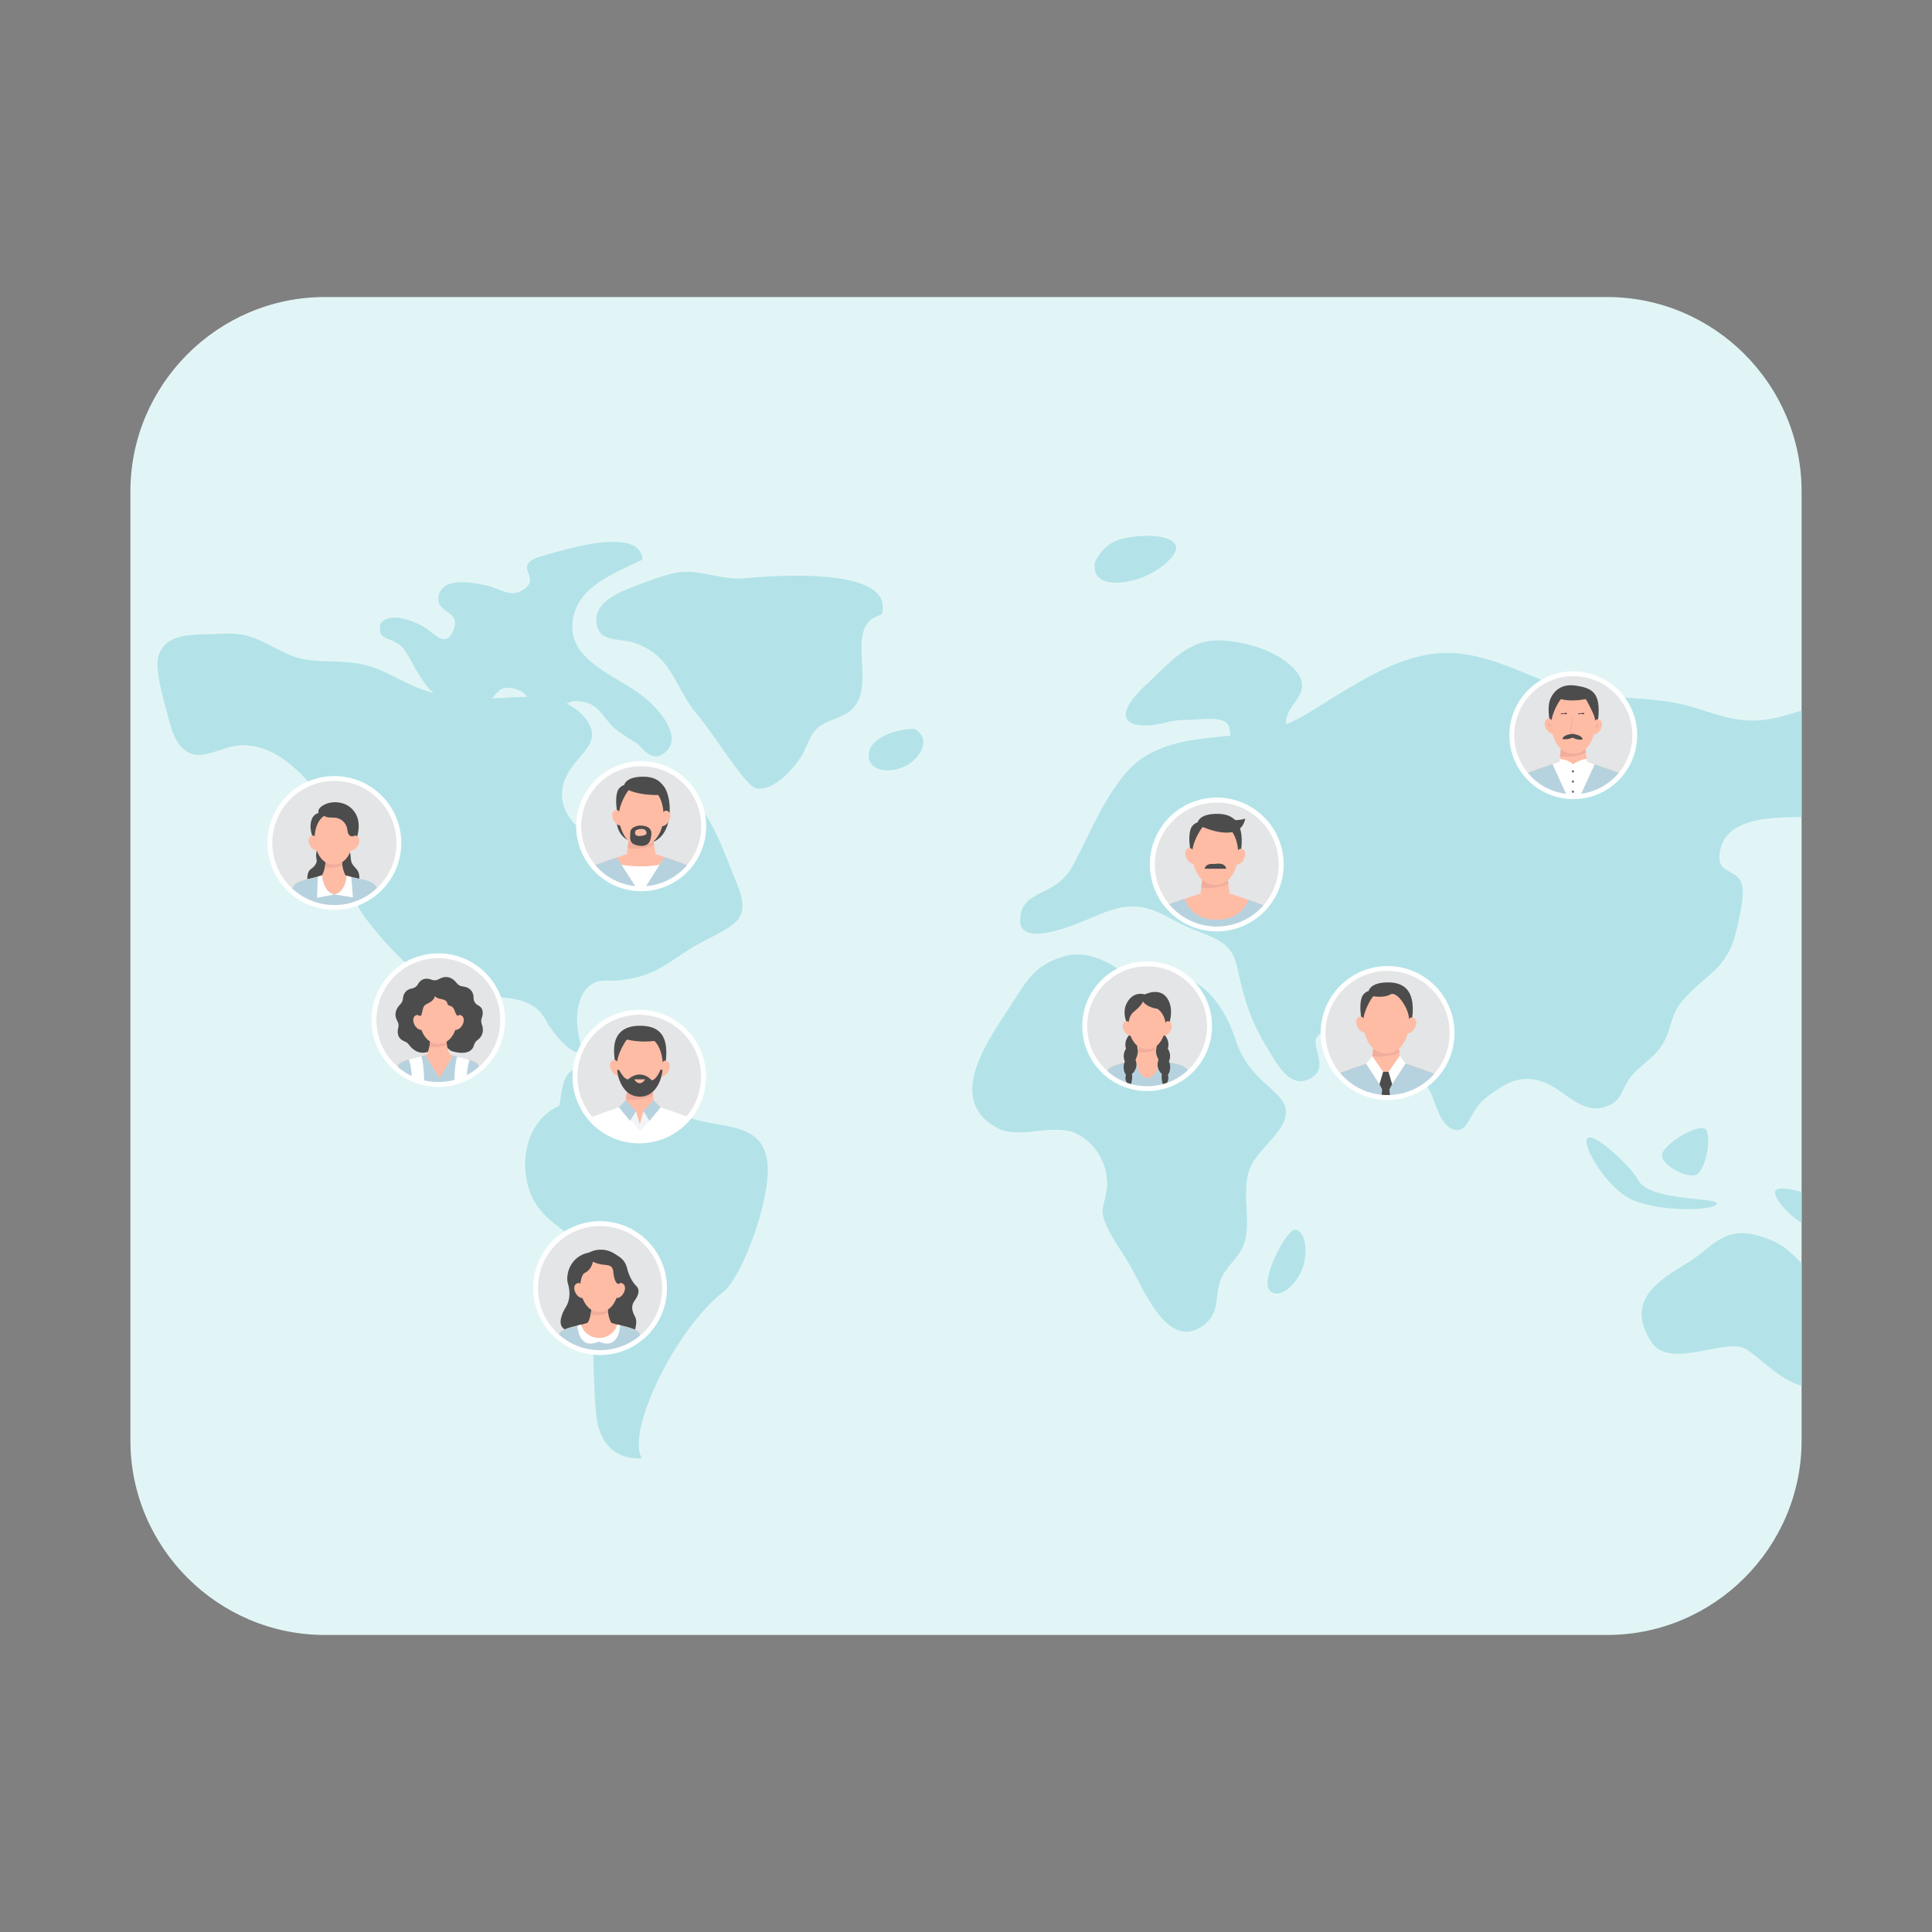 <?xml version="1.0" encoding="utf-8"?>
<!-- Generator: Adobe Illustrator 24.1.0, SVG Export Plug-In . SVG Version: 6.00 Build 0)  -->
<svg version="1.1" id="Capa_1" xmlns="http://www.w3.org/2000/svg" xmlns:xlink="http://www.w3.org/1999/xlink" x="0px" y="0px"
	 viewBox="0 0 400 400" style="enable-background:new 0 0 400 400;" xml:space="preserve">
<rect x="0" y="0" width="400" height="400" fill="#808080" stroke="none"/>
<style type="text/css">
	.st0{clip-path:url(#SVGID_2_);fill:#E2F5F6;}
	.st1{clip-path:url(#SVGID_2_);fill:#B3E3E8;}
	.st2{clip-path:url(#SVGID_2_);}
	.st3{clip-path:url(#SVGID_4_);fill:#E4E5E6;}
	.st4{clip-path:url(#SVGID_4_);fill:#4C4C4C;}
	.st5{clip-path:url(#SVGID_4_);fill:#FFBCA5;}
	.st6{clip-path:url(#SVGID_4_);fill:#F1AD9B;}
	.st7{clip-path:url(#SVGID_4_);fill:#B7D2DF;}
	.st8{clip-path:url(#SVGID_4_);fill:#FFFFFF;}
	.st9{clip-path:url(#SVGID_6_);fill:#E4E5E6;}
	.st10{clip-path:url(#SVGID_6_);fill:#4C4C4C;}
	.st11{clip-path:url(#SVGID_6_);fill:#FFBCA5;}
	.st12{clip-path:url(#SVGID_6_);fill:#F1AD9B;}
	.st13{clip-path:url(#SVGID_6_);fill:#B7D2DF;}
	.st14{clip-path:url(#SVGID_6_);fill:#FFFFFF;}
	.st15{clip-path:url(#SVGID_6_);fill:none;}
	.st16{clip-path:url(#SVGID_8_);fill:#E4E5E6;}
	.st17{clip-path:url(#SVGID_8_);fill:#4C4C4C;}
	.st18{clip-path:url(#SVGID_8_);fill:#FFBCA5;}
	.st19{clip-path:url(#SVGID_8_);fill:#F1AD9B;}
	.st20{clip-path:url(#SVGID_8_);fill:#B7D2DF;}
	.st21{clip-path:url(#SVGID_8_);fill:#FFFFFF;}
	.st22{clip-path:url(#SVGID_8_);fill:none;}
	.st23{clip-path:url(#SVGID_10_);fill:#E4E5E6;stroke:#FFFFFF;stroke-miterlimit:10;}
	.st24{clip-path:url(#SVGID_10_);fill:#4C4C4C;}
	.st25{clip-path:url(#SVGID_10_);fill:#FFBCA5;}
	.st26{clip-path:url(#SVGID_10_);fill:#F1AD9B;}
	.st27{clip-path:url(#SVGID_10_);fill:#B7D2DF;}
	.st28{clip-path:url(#SVGID_12_);fill:#E4E5E6;stroke:#FFFFFF;stroke-miterlimit:10;}
	.st29{clip-path:url(#SVGID_12_);fill:#4C4C4C;}
	.st30{clip-path:url(#SVGID_12_);fill:#FFBCA5;}
	.st31{clip-path:url(#SVGID_12_);fill:#F1AD9B;}
	.st32{clip-path:url(#SVGID_12_);fill:#FFFFFF;}
	.st33{clip-path:url(#SVGID_12_);fill:#F2F5F8;}
	.st34{clip-path:url(#SVGID_12_);fill:#B7D2DF;}
	.st35{clip-path:url(#SVGID_12_);fill:#B8C3E3;}
	.st36{clip-path:url(#SVGID_14_);fill:#E4E5E6;}
	.st37{clip-path:url(#SVGID_14_);fill:#FFBCA5;}
	.st38{clip-path:url(#SVGID_14_);fill:#B7D2DF;}
	.st39{clip-path:url(#SVGID_14_);fill:#4C4C4C;}
	.st40{clip-path:url(#SVGID_14_);fill:#F1AD9B;}
	.st41{clip-path:url(#SVGID_14_);fill:#FFFFFF;}
	.st42{clip-path:url(#SVGID_16_);fill:#E4E5E6;stroke:#FFFFFF;stroke-miterlimit:10;}
	.st43{clip-path:url(#SVGID_16_);fill:#4C4C4C;}
	.st44{clip-path:url(#SVGID_16_);fill:#FFBCA5;}
	.st45{clip-path:url(#SVGID_16_);fill:#F1AD9B;}
	.st46{clip-path:url(#SVGID_16_);fill:#FFFFFF;}
	.st47{clip-path:url(#SVGID_16_);fill:#B7D2DF;}
	.st48{clip-path:url(#SVGID_18_);fill:#E4E5E6;stroke:#FFFFFF;stroke-miterlimit:10;}
	.st49{clip-path:url(#SVGID_18_);fill:#F2CC9D;}
	.st50{clip-path:url(#SVGID_18_);fill:#FFBCA5;}
	.st51{clip-path:url(#SVGID_18_);fill:#B7D2DF;}
	.st52{clip-path:url(#SVGID_18_);fill:#F1AD9B;}
	.st53{clip-path:url(#SVGID_18_);fill:#4C4C4C;}
	.st54{clip-path:url(#SVGID_20_);fill:#E4E5E6;}
	.st55{clip-path:url(#SVGID_20_);fill:#4C4C4C;}
	.st56{clip-path:url(#SVGID_20_);fill:#FFBCA5;}
	.st57{clip-path:url(#SVGID_20_);fill:#F1AD9B;}
	.st58{clip-path:url(#SVGID_20_);fill:#3B2645;}
	.st59{clip-path:url(#SVGID_20_);fill:#FFFFFF;}
	.st60{clip-path:url(#SVGID_20_);fill:#B7D2DF;}
	.st61{clip-path:url(#SVGID_20_);fill:#5A4963;}
</style>
<g>
	<defs>
		<path id="SVGID_1_" d="M332.76,338.5H67.24C45.11,338.5,27,320.39,27,298.26V101.74C27,79.61,45.11,61.5,67.24,61.5h265.52
			c22.13,0,40.24,18.11,40.24,40.24v196.52C373,320.39,354.89,338.5,332.76,338.5z"/>
	</defs>
	<clipPath id="SVGID_2_">
		<use xlink:href="#SVGID_1_"  style="overflow:visible;"/>
	</clipPath>
	<path class="st0" d="M332.76,338.5H67.24C45.11,338.5,27,320.39,27,298.26V101.74C27,79.61,45.11,61.5,67.24,61.5h265.52
		c22.13,0,40.24,18.11,40.24,40.24v196.52C373,320.39,354.89,338.5,332.76,338.5z"/>
	<path class="st1" d="M381.42,146.28c-7.7-0.43-10.54,2.09-16.1,2.75c-6.24,0.74-10.43-1.45-15.99-2.94
		c-7.96-2.13-16.59-1.07-24.32-3.29c-9.23-2.66-17.9-8.66-28.11-7.46c-9.86,1.16-19.16,8.33-27.42,13.06
		c-10.34,5.92-22.51,2.19-32.35,8.15c-7.02,4.26-11.27,15.86-15.08,22.78c-3.67,6.67-10.44,4.6-10.84,10.9
		c-0.43,6.8,13.1,0.47,16.35-0.88c7.08-2.95,10.19-1.75,16.06,1.48c5.88,3.23,11.1,2.97,12.47,9.2c1.51,6.84,2.62,10.98,6.41,17.17
		c1.64,2.68,4.3,7.91,8.14,6.38c5.72-2.29-0.47-7.7,2.69-9.52c3.17-1.82,18.28,3.4,22.7,11.78c1.24,2.34,2.07,7.5,5.29,8.1
		c2.76,0.51,2.91-3.86,6.02-6.39c4.9-3.99,8.3-5.27,13-3.19c4.14,1.83,7.64,7.03,13.06,4.37c2.46-1.21,2.38-3.36,4.1-5.59
		c1.76-2.28,4.26-3.72,5.92-5.79c2.81-3.51,2.1-6.86,4.81-10.03c5.03-5.88,9.46-6.51,11.31-14.85c0.57-2.6,1.84-7.35,1-9.7
		c-0.97-2.71-4.85-1.95-4.56-5.59c0.85-10.88,18.68-6.88,24.01-8.56c2.09-0.66,6.93-5.45,12.34-8.36c4.6-2.47,10.05-2.97,9.96-4.96
		c-0.52-1.91-3.06-1.38-5.9-3.21C391.75,149.15,385.62,146.52,381.42,146.28z"/>
	<path class="st1" d="M158.81,240.06c-1.39-8.64-11.64-6.04-17.42-9.33c-5.64-3.22-14.43-11.52-21.29-9.59
		c-3.81,0.21-3.65,4.73-4.31,7.76c-8.37,3.88-8.66,15.55-4.23,21.24c4.04,5.19,9.17,5.48,10.48,12.67
		c0.88,4.82,0.56,25.88,1.58,31.4c1.02,5.5,4.55,7.99,9.29,7.73c-3.4-5.49,6.96-26.81,16.91-34.53
		C153.44,264.69,160.05,247.77,158.81,240.06z"/>
	<path class="st1" d="M152.18,181.97c-2.49-5.74-7.3-22.17-16.47-18.14c-0.98,5.39-0.84,12.3-7.92,11.4
		c-5.74-0.73-12.34-6.03-11.36-11.93c1.14-6.81,9.46-8.77,4.71-14.63c-4.19-5.18-11.32-4.49-17-4.18
		c-6.71,0.36-12.75,0.14-18.7-2.54c-4.59-2.07-7.54-4.23-12.67-4.76c-5.14-0.53-8.98,0.16-13.28-1.81
		c-5.94-2.72-7.43-4.57-13.98-4.16c-4.83,0.3-10.92-0.53-12.64,4.37c-1,2.86,1.12,9.65,1.84,12.43c0.73,2.82,1.67,7.08,5.16,8.12
		c2.9,0.87,6.63-1.8,10.27-1.85c7.82-0.09,13.68,7.06,17.85,12.89c4.75,6.66,2.44,15.97,7.72,22.96
		c4.06,5.37,11.21,13.24,17.78,15.38c5.69,1.86,15.69-1.03,19.33,5.37c1.52,2.94,5.88,8.28,7.87,6.77
		c-1.83-4.98-1.84-11.32,1.68-13.8c1.86-1.3,3.49-0.65,5.64-0.87c8.79-0.91,10.45-4.41,17.97-8.28
		C153.13,191.05,155.65,189.97,152.18,181.97z"/>
	<path class="st1" d="M154.25,119.71c-4.64,0.42-8.29-1.47-12.69-1.32c-3.03,0.11-7.93,2.16-10.73,3.2
		c-2.78,1.03-7.33,3.1-7.36,6.53c-0.05,5.11,4.48,3.87,7.73,4.94c8.17,2.71,8.18,9.03,13.31,15.09c3.51,4.15,9.25,13.7,11.67,14.9
		c2.42,1.2,6.93-1.99,9.78-6.55c1.14-1.82,1.54-4.03,3.09-5.57c2.07-2.04,5.6-2.1,7.67-4.41c4.8-5.35-2.28-17.23,5.82-19.28
		C185.62,116.96,158.92,119.28,154.25,119.71z"/>
	<path class="st1" d="M258.65,242.24c1.47-4.36,7.9-7.95,7.58-12.27c-0.32-4.32-7.5-5.76-10.4-14.64
		c-3.43-10.48-9.92-13.87-13.09-12.73c-3.17,1.14-2.41,2.27-3.62,2.27c-3.12,0.23-2.79-1.6-4.91-2.6c-2.12-1-7.12-5.75-13.49-4.41
		c-6.02,1.71-7.89,4.6-10.85,9.36c-4.03,6.48-14.94,20.02-3.48,26.27c4.84,2.64,11.9-1.26,16.76,1.35c4.62,2.49,6.6,7.59,5.94,11.73
		c-0.58,3.64-1.48,3.67-0.06,7.06c1.13,2.7,3.77,6.25,5.32,9.06c2.82,5.13,7.86,17.42,15.19,11.41c3.19-2.62,1.84-6.39,3.38-9.56
		c1.64-3.39,4.34-4.43,5.05-8.57C258.71,251.54,257.17,246.64,258.65,242.24z"/>
	<path class="st1" d="M268.17,254.56c-1.74-0.15-7.34,10.41-5.31,12.61c2.03,2.2,6.08-1.57,7.05-5.33
		C270.87,258.05,269.91,254.7,268.17,254.56z"/>
	<path class="st1" d="M374.49,263.21c-3.42-3.85-5.35-5.83-9.98-7.25c-5.64-1.73-8.1,0.06-12.38,3.56
		c-4.95,4.05-17.04,7.85-10.21,18.4c3.83,5.55,14.52-0.61,19.03,1.15c3.77,1.47,13.38,14.42,19.49,4.02
		C386.3,273.11,378.38,267.57,374.49,263.21z"/>
	<path class="st1" d="M267.52,138.06c-3.74-3.59-9.83-5.25-14.79-5.47c-6.96-0.31-10.97,5.13-15.54,9.27
		c-4.17,3.77-6.97,8.71,0.82,8.31c2.59-0.13,4.5-1.17,7.39-1.12c2.42,0.04,6.87-0.77,8.48,0.55c1.62,1.32,0.07,5.77,1.94,7.14
		l12.68-3.06C261.23,146.72,274.43,144.69,267.52,138.06z"/>
	<path class="st1" d="M133.8,144.7c-5.16-4.39-15.19-7.35-15.3-14.76c-0.12-8.08,8.51-11.21,14.5-14.05
		c0.03-1.28-0.67-2.18-1.73-2.9c-4.5-2.17-13.27,0.55-18.18,1.86c-7.85,2.1-1.14,4.15-4.21,6.85c-2.87,2.51-5.37,0.06-8.37-0.54
		c-2.79-0.55-9.23-1.89-9.74,2.56c-0.36,3.17,4.42,2.77,3.27,6.29c-1.55,4.79-4.38,0.79-6.34-0.27c-3.59-1.94-7.36-2.79-8.94-0.59
		c-0.64,3.61,1.72,2.52,4.21,4.53c2.22,1.8,4.46,10.37,10.1,11.58c11.79,2.54,7.57-3.72,13.13-2.75c3.85,0.67,2.61,4.05,7.65,4.32
		c2.17,0.12,3.81-1.65,4.93-1.67c5.06-0.11,5.56,2.84,8.22,5.43c0.82,0.79,4.12,2.9,4.84,3.31c1.01,0.58,3.15,4.65,6.22,1.53
		C141.18,152.29,136.43,146.93,133.8,144.7z"/>
	<path class="st1" d="M189.36,150.89c-5.02,0.05-9.93,2.51-9.5,5.92c0.46,3.62,6.49,3.34,9.37,0.58
		C191.31,155.38,192.22,152.57,189.36,150.89z"/>
	<path class="st1" d="M232.44,111.51c-4.23,0.99-5.73,4.85-5.73,4.85c-0.9,5,5.11,5.02,9.9,3.14c4.12-1.62,7.08-4.75,6.91-6.12
		C243.16,110.42,236.1,110.65,232.44,111.51z"/>
	<path class="st1" d="M367.66,246.43c-1.15,1.16,3.64,6.33,6.36,7.23c2.72,0.9,8.61-0.02,8.6-1.84
		C382.61,250.02,369.46,244.62,367.66,246.43z"/>
	<path class="st1" d="M355.43,249.18c0,1.43-11.38,1.98-17.67-0.86c-4.99-2.25-10.45-11.3-9.09-12.66
		c1.35-1.36,9.14,5.99,10.44,8.58C341.39,248.77,355.43,247.82,355.43,249.18z"/>
	<path class="st1" d="M344.08,239.25c0.01,1.87,4.54,4.52,6.81,4.06c2.26-0.46,3.6-8.16,2.24-9.52
		C351.76,232.43,344.07,236.98,344.08,239.25z"/>
	<g class="st2">
		<defs>
			
				<ellipse id="SVGID_3_" transform="matrix(0.157 -0.988 0.988 0.157 30.815 464.002)" cx="287.17" cy="213.95" rx="13.35" ry="13.35"/>
		</defs>
		<clipPath id="SVGID_4_">
			<use xlink:href="#SVGID_3_"  style="overflow:visible;"/>
		</clipPath>
		
			<ellipse transform="matrix(0.157 -0.988 0.988 0.157 30.815 464.002)" class="st3" cx="287.17" cy="213.95" rx="13.35" ry="13.35"/>
		<path class="st4" d="M281.82,210.63c0,0-0.43-2.35,0.07-3.99c0.21-0.7,0.77-1.26,1.47-1.47c0.01,0,0.26-1.65,3.64-1.77
			c3.38-0.12,6.06,1.31,5.4,7.24l-0.84,1.34l-4.59-4.43c0,0-3.93,2.54-4.28,3.75C282.35,212.51,281.82,210.63,281.82,210.63z"/>
		<path class="st5" d="M299.64,231.17h-25.29c0,0,0-7.42,1.15-8.15c1.15-0.73,8.47-3.14,8.47-3.14h6.06c0,0,7.32,2.41,8.46,3.14
			C299.64,223.75,299.64,231.17,299.64,231.17z"/>
		<polygon class="st5" points="290.03,219.88 287.18,220.36 287.18,220.44 286.94,220.4 286.71,220.44 286.71,220.36 283.97,219.88 
			284.12,218.68 284.44,216.05 289.45,216.05 289.73,217.92 		"/>
		<path class="st6" d="M289.73,217.92c-2.17,0.99-4.45,0.91-5.62,0.77l0.33-2.63h5.01L289.73,217.92z"/>
		<path class="st5" d="M291.35,211.74c0,0,0.42-1.65,1.46-0.92c1.04,0.73,0,3.15-1.46,3.13
			C291.34,213.95,290.95,212.33,291.35,211.74z"/>
		<path class="st5" d="M282.67,211.58c0,0-0.42-1.65-1.46-0.92c-1.04,0.73,0,3.15,1.46,3.13
			C282.68,213.8,283.07,212.18,282.67,211.58z"/>
		<path class="st5" d="M291.56,209.68c-0.98-4.68-4.56-4.35-4.56-4.35s-3.59-0.33-4.56,4.35c-0.36,1.74-0.25,3.56,0.42,5.21
			c0.63,1.56,1.85,3.23,4.15,3.23c2.3,0,3.51-1.67,4.15-3.23C291.81,213.24,291.92,211.42,291.56,209.68z"/>
		<path class="st4" d="M284.3,206.25c0,0,2.14,0.44,3.59-0.37c1.46-0.81,3.91,3.34,3.84,5.06l0.46-1.96l-2.19-4.15l-4.17-0.31
			C285.84,204.52,283.9,205.56,284.3,206.25z"/>
		<path class="st4" d="M284.3,206.25c0,0-1.53,2-2.03,4.53l-0.45-0.79C281.82,209.98,282.56,205.6,284.3,206.25z"/>
		<path class="st7" d="M299.64,231.17h-25.29c0,0,0-7.42,1.15-8.15c0.33-0.21,1.14-0.55,2.15-0.93c1.23-0.47,2.73-0.99,3.96-1.41
			c1.33-0.46,2.35-0.79,2.35-0.79l2.96,5.33l3.11-5.33c0,0,1.02,0.33,2.36,0.79c1.18,0.4,2.6,0.9,3.8,1.35
			c1.08,0.41,1.97,0.77,2.31,0.99C299.64,223.75,299.64,231.17,299.64,231.17z"/>
		<polygon class="st4" points="288.33,223.45 287.51,221.91 286.95,221.91 286.87,221.91 286.31,221.91 285.5,223.45 285.61,224.48 
			286.15,225.52 285.78,230.16 286.87,230.9 286.87,230.96 286.91,230.93 286.95,230.96 286.95,230.9 288.05,230.16 287.67,225.52 
			288.21,224.48 		"/>
		<polygon class="st8" points="282.85,220.25 284.12,218.68 286.36,221.91 285.61,224.47 		"/>
		<polygon class="st8" points="291.01,220.21 289.83,218.58 287.48,221.91 288.22,224.47 		"/>
		<use xlink:href="#SVGID_3_"  style="overflow:visible;fill:none;stroke:#FFFFFF;stroke-miterlimit:10;"/>
	</g>
	<g class="st2">
		<defs>
			<circle id="SVGID_5_" cx="69.23" cy="174.53" r="13.35"/>
		</defs>
		<clipPath id="SVGID_6_">
			<use xlink:href="#SVGID_5_"  style="overflow:visible;"/>
		</clipPath>
		<circle class="st9" cx="69.23" cy="174.53" r="13.35"/>
		<path class="st10" d="M63.75,183.19c0,0-0.5-2.47,0.55-3.2c1.04-0.73,1.43-1.5,1.22-2.19c-0.21-0.7,0.04-2.55,0.77-3.23
			c0.73-0.67,4.49-1.23,5.57,0.46c1.08,1.69,0.49,2.88,1.08,3.85c0.59,0.97,1.59,1.24,1.44,3.11c-0.15,1.87-1.86,3.68-2.17,3.64
			c-0.31-0.03-5.61-1.01-5.99-1.18C65.83,184.27,63.75,183.19,63.75,183.19z"/>
		<path class="st10" d="M64.7,173.16c0,0-0.77-1.72-0.19-3.45c0.18-0.54,0.56-1.01,1.07-1.26c0.13-0.06,0.26-0.11,0.39-0.12
			c0,0-0.52-0.98,1.42-1.84s5.03-0.42,6.35,2.17c1.32,2.58-0.19,5.96-0.68,6.48C72.58,175.65,65.69,175.34,64.7,173.16z"/>
		<path class="st11" d="M77.39,183.47c-0.49-1.39-5.78-1.81-6.27-2.51H69.1h-2.02c-0.49,0.7-5.78,1.11-6.27,2.51
			c-0.49,1.39-1.25,7.8-1.25,7.8h9.54h9.54C78.64,191.27,77.88,184.86,77.39,183.47z"/>
		<path class="st11" d="M71.54,181.23l-2.44,1.22l-2.44-1.22c0,0,0.35-0.52,0.58-1.58c0.13-0.56,0.21-1.27,0.2-2.13h3.34
			c-0.01,0.62,0.03,1.16,0.1,1.62C71.08,180.54,71.54,181.23,71.54,181.23z"/>
		<path class="st12" d="M70.87,179.14c-1.18,0.63-2.88,0.58-3.64,0.51c0.13-0.56,0.21-1.27,0.2-2.13h3.34
			C70.76,178.13,70.8,178.67,70.87,179.14z"/>
		<path class="st11" d="M65.65,174.03c0,0-0.39-1.55-1.37-0.86c-0.98,0.69,0,2.95,1.37,2.94C65.66,176.11,66.02,174.59,65.65,174.03
			z"/>
		<path class="st11" d="M72.63,174.03c0,0,0.39-1.55,1.37-0.86c0.98,0.69,0,2.95-1.37,2.94C72.62,176.11,72.25,174.59,72.63,174.03z
			"/>
		<path class="st11" d="M72.9,171.95c-0.81-3.89-3.8-3.62-3.8-3.62s-2.98-0.27-3.8,3.62c-0.3,1.45-0.21,2.96,0.35,4.33
			c0.53,1.29,1.54,2.69,3.45,2.69c1.91,0,2.92-1.39,3.45-2.69C73.11,174.91,73.2,173.4,72.9,171.95z"/>
		<path class="st10" d="M68.13,169.25c0.52,0.04,1.05-0.01,1.56,0.09c1.05,0.21,1.94,1.08,2.17,2.13c0.08,0.35,0.09,0.71,0.21,1.05
			c0.13,0.33,0.42,0.64,0.78,0.63c0.36-0.01,0.64-0.34,0.7-0.69c0.07-0.35-0.03-0.71-0.14-1.04c-0.24-0.71-0.54-1.39-0.92-2.03
			c-0.21-0.36-0.45-0.72-0.78-0.98c-0.36-0.28-0.79-0.42-1.22-0.55c-0.61-0.19-1.22-0.39-1.86-0.45c-0.43-0.04-0.89-0.01-1.28,0.18
			C65.9,168.28,67.09,169.18,68.13,169.25z"/>
		<path class="st13" d="M61.11,183.06c0,0-0.99,0.53-1.56,4.97c0,0,0.92,0.79,3.96,0.61C63.52,188.65,63.02,185.3,61.11,183.06z"/>
		<path class="st13" d="M77.46,183.06c0,0,0.99,0.53,1.56,4.97c0,0-0.96,0.66-4,0.48C75.02,188.52,75.55,185.3,77.46,183.06z"/>
		<path class="st13" d="M75.02,188.65c0,0,0.61,0.91,0.17,2.63H63.35c-0.44-1.69,0.14-2.6,0.17-2.63c-0.71-3.04-1.84-4.83-2.41-5.58
			c0.87-0.75,3.2-1.17,4.69-1.56c0.34-0.09,0.63-0.18,0.85-0.27c0.44,3.52,2.2,3.91,2.59,3.96c0.38-0.04,2.11-0.43,2.57-3.86
			c0.25,0.08,0.56,0.16,0.91,0.24c1.65,0.36,4.1,0.7,4.74,1.5c-0.6,0.84-1.77,2.71-2.48,5.61L75.02,188.65z"/>
		<path class="st14" d="M69.24,185.19l-3.6,0.68l0.16-4.37c0.34-0.09,0.63-0.18,0.85-0.27C67.09,184.75,68.86,185.14,69.24,185.19z"
			/>
		<path class="st14" d="M73.07,185.8l-3.83-0.62c0.38-0.04,2.11-0.43,2.57-3.86c0.25,0.08,0.56,0.16,0.91,0.24L73.07,185.8z"/>
		<circle class="st15" cx="69.23" cy="174.53" r="13.35"/>
		<use xlink:href="#SVGID_5_"  style="overflow:visible;fill:none;stroke:#FFFFFF;stroke-miterlimit:10;"/>
	</g>
	<g class="st2">
		<defs>
			<circle id="SVGID_7_" cx="124.24" cy="266.69" r="13.35"/>
		</defs>
		<clipPath id="SVGID_8_">
			<use xlink:href="#SVGID_7_"  style="overflow:visible;"/>
		</clipPath>
		<circle class="st16" cx="124.24" cy="266.69" r="13.35"/>
		<path class="st17" d="M117.59,265.79c0.55,1.74,0.35,3.6-0.41,4.77c-0.76,1.17-1.8,3.58-0.48,4.52c1.31,0.94,3.17,3.19,3.17,3.19
			l8.57-1.05l2.76-1.2c0,0,0.97-2.17,0.28-3.4c-0.69-1.23-0.83-2.32-0.14-3.26s1.33-2.17,0.39-3.11c-0.94-0.94-1.56-2.32-1.91-3.7
			c-0.35-1.38-1.09-2.12-2.34-2.81c-1.25-0.69-4.59-0.58-5.44-0.43C117.94,260.05,117.04,264.05,117.59,265.79z"/>
		<path class="st17" d="M119.71,265.8c0,0-0.77-1.72-0.19-3.45c0.18-0.54,0.56-1.01,1.07-1.26c0.13-0.06,0.26-0.11,0.39-0.12
			c0,0-0.52-0.98,1.42-1.84c1.93-0.86,5.03-0.42,6.35,2.17c1.32,2.58-0.19,5.96-0.68,6.48C127.59,268.28,120.7,267.97,119.71,265.8z
			"/>
		<path class="st18" d="M133.66,283.91h-19.09c0,0,0.16-1.37,0.39-2.99c0.26-1.87,0.6-4.07,0.87-4.81c0.32-0.92,2.74-1.42,4.49-1.85
			c0.9-0.22,1.61-0.43,1.78-0.66h4.04c0.16,0.23,0.82,0.42,1.66,0.63c1.75,0.44,4.28,0.93,4.61,1.88c0.26,0.75,0.6,2.94,0.87,4.81
			C133.49,282.54,133.66,283.91,133.66,283.91z"/>
		<path class="st18" d="M126.56,273.86l-2.44,1.22l-2.44-1.22c0,0,0.35-0.52,0.58-1.58c0.13-0.56,0.21-1.27,0.2-2.13h3.34
			c-0.01,0.62,0.03,1.16,0.1,1.62C126.09,273.17,126.56,273.86,126.56,273.86z"/>
		<path class="st19" d="M125.89,271.77c-1.18,0.63-2.88,0.58-3.64,0.51c0.13-0.56,0.21-1.27,0.2-2.13h3.34
			C125.77,270.77,125.81,271.31,125.89,271.77z"/>
		<path class="st18" d="M120.66,266.67c0,0-0.39-1.55-1.37-0.86c-0.98,0.69,0,2.95,1.37,2.94
			C120.67,268.74,121.04,267.22,120.66,266.67z"/>
		<path class="st18" d="M127.64,266.67c0,0,0.39-1.55,1.37-0.86c0.97,0.69,0,2.95-1.37,2.94
			C127.63,268.74,127.27,267.22,127.64,266.67z"/>
		<path class="st18" d="M127.91,264.59c-0.81-3.89-3.8-3.62-3.8-3.62s-2.98-0.27-3.8,3.62c-0.3,1.45-0.21,2.96,0.35,4.33
			c0.53,1.29,1.54,2.69,3.45,2.69c1.91,0,2.92-1.39,3.45-2.69C128.12,267.55,128.21,266.03,127.91,264.59z"/>
		<path class="st17" d="M122.74,261.22c0,0,1.06,0.56,2.46,0.65c1.41,0.09,1.71,0.52,1.8,1.65c0.09,1.13,0.56,2.43,1.06,2.27
			c0.5-0.16,0.69-1.71,0.69-1.71l-1.57-3.11C127.19,260.97,122.94,259.32,122.74,261.22z"/>
		<path class="st17" d="M120.15,265.63c0,0,0.23-1.81,0.96-2.11c0.74-0.3,1.51-1.35,1.63-2.3c0.12-0.95-1.29-0.79-1.29-0.79
			l-1.9,3.25C119.55,263.68,119.05,264.81,120.15,265.63z"/>
		<path class="st20" d="M129.84,280.92c0,0,0.41,1.4,0.28,2.99h-12.14c-0.13-1.59,0.28-2.99,0.28-2.99h-3.3
			c0.26-1.87,0.6-4.07,0.87-4.81c0.28-0.79,2.11-1.27,3.73-1.66c0.26-0.06,0.52-0.13,0.76-0.18c0.23,0.85,0.71,1.46,1.25,1.89
			c1.44,1.16,3.54,1.16,4.98,0c0.55-0.44,1.03-1.06,1.25-1.92c0.19,0.05,0.39,0.1,0.6,0.14c1.68,0.41,3.72,0.89,4.02,1.73
			c0.26,0.75,0.6,2.94,0.87,4.81H129.84z"/>
		<path class="st21" d="M128.38,274.37c-0.03,0.74-0.41,5.16-4.42,3.39c-3.9,1.72-4.36-2.42-4.42-3.32
			c0.26-0.06,0.52-0.13,0.76-0.18c0.23,0.85,0.71,1.46,1.25,1.89c1.44,1.16,3.54,1.16,4.98,0c0.55-0.44,1.03-1.06,1.25-1.92
			C127.98,274.27,128.18,274.32,128.38,274.37z"/>
		<circle class="st22" cx="124.24" cy="266.69" r="13.35"/>
		<use xlink:href="#SVGID_7_"  style="overflow:visible;fill:none;stroke:#FFFFFF;stroke-miterlimit:10;"/>
	</g>
	<g class="st2">
		<defs>
			<circle id="SVGID_9_" cx="251.92" cy="178.98" r="13.35"/>
		</defs>
		<clipPath id="SVGID_10_">
			<use xlink:href="#SVGID_9_"  style="overflow:visible;"/>
		</clipPath>
		<circle class="st23" cx="251.92" cy="178.98" r="13.35"/>
		<path class="st24" d="M246.41,175.73c0,0-0.43-2.35,0.07-3.99c0.21-0.7,0.77-1.26,1.47-1.47c0.01,0,0.26-1.65,3.64-1.77
			c3.38-0.12,6.05,1.31,5.4,7.24l-0.84,1.34l-4.59-4.43c0,0-3.93,2.54-4.28,3.75C246.94,177.6,246.41,175.73,246.41,175.73z"/>
		<path class="st25" d="M264.23,196.26h-25.29c0,0,0-7.42,1.15-8.15c0.36-0.22,1.29-0.61,2.43-1.03c0.22-0.08,0.45-0.17,0.68-0.25
			c0.68-0.25,1.39-0.5,2.07-0.73c1.77-0.61,3.29-1.11,3.29-1.11h6.06c0,0,1.89,0.62,3.89,1.33c0.63,0.22,1.28,0.45,1.88,0.68
			c0.32,0.12,0.63,0.23,0.92,0.34c0.83,0.33,1.49,0.61,1.78,0.79C264.23,188.84,264.23,196.26,264.23,196.26z"/>
		<polygon class="st25" points="254.62,184.98 251.77,185.45 251.77,185.53 251.54,185.49 251.3,185.53 251.3,185.45 248.56,184.98 
			248.71,183.78 249.03,181.14 254.04,181.14 254.32,183.01 		"/>
		<path class="st26" d="M254.32,183.01c-2.17,0.99-4.45,0.91-5.62,0.77l0.33-2.63h5.01L254.32,183.01z"/>
		<path class="st25" d="M255.94,176.83c0,0,0.42-1.65,1.46-0.92c1.04,0.73,0,3.15-1.46,3.13
			C255.93,179.05,255.54,177.43,255.94,176.83z"/>
		<path class="st25" d="M247.26,176.68c0,0-0.42-1.65-1.46-0.92c-1.04,0.73,0,3.15,1.46,3.13
			C247.27,178.89,247.66,177.27,247.26,176.68z"/>
		<path class="st25" d="M256.15,174.77c-0.98-4.68-4.56-4.35-4.56-4.35s-3.59-0.33-4.56,4.35c-0.36,1.74-0.25,3.56,0.42,5.21
			c0.63,1.56,1.85,3.23,4.15,3.23c2.3,0,3.51-1.67,4.15-3.23C256.41,178.33,256.52,176.51,256.15,174.77z"/>
		<path class="st24" d="M248.89,171.34c0,0-1.53,2-2.03,4.53l-0.45-0.79C246.41,175.08,247.15,170.7,248.89,171.34z"/>
		<path class="st27" d="M263.08,188.11c-0.28-0.18-0.95-0.46-1.78-0.79c-0.29-0.11-0.6-0.23-0.92-0.34
			c-0.6-0.22-1.24-0.45-1.88-0.68c-1.5,3.98-5.49,4.13-6.47,4.11c0-0.01-0.04-0.01-0.11-0.01c-0.07,0-0.11-0.01-0.11-0.01
			c-1.01,0.04-5.11-0.11-6.55-4.31c-0.68,0.24-1.39,0.49-2.07,0.73c-0.23,0.09-0.46,0.17-0.68,0.25c-1.13,0.42-2.07,0.81-2.43,1.03
			c-1.15,0.73-1.15,8.15-1.15,8.15h4.17h1.81h14.45h1.35h3.5C264.23,196.26,264.23,188.84,263.08,188.11z"/>
		<path class="st24" d="M248.89,171.16c0,0,7.88,3.68,8.92-1.68c0,0-1.65,0.69-4.32,0C250.83,168.79,248.3,169.85,248.89,171.16z"/>
		<path class="st24" d="M251.37,178.89c0,0-1.65-0.3-1.99,0.97h4.49C253.86,179.87,253.86,178.45,251.37,178.89z"/>
		<use xlink:href="#SVGID_9_"  style="overflow:visible;fill:none;stroke:#FFFFFF;stroke-miterlimit:10;"/>
	</g>
	<g class="st2">
		<defs>
			<circle id="SVGID_11_" cx="132.35" cy="222.9" r="13.32"/>
		</defs>
		<clipPath id="SVGID_12_">
			<use xlink:href="#SVGID_11_"  style="overflow:visible;"/>
		</clipPath>
		<circle class="st28" cx="132.35" cy="222.9" r="13.32"/>
		<path class="st29" d="M127.3,219.59c0,0-0.42-2.35,0.07-3.99c0.21-0.7,0.96-3.24,5.1-3.23c3.37,0.01,6.04,1.31,5.39,7.23
			l-0.84,1.34l-4.58-4.42c0,0-3.92,2.54-4.27,3.74C127.83,221.46,127.3,219.59,127.3,219.59z"/>
		<polygon class="st30" points="135.5,228.82 135,231.43 133.9,232.67 132.79,234.21 132.19,233.75 131.32,232.39 129.45,228.82 
			129.6,227.62 129.92,225 134.92,225 135.2,226.86 		"/>
		<path class="st31" d="M135.2,226.86c-2.16,0.99-4.44,0.9-5.6,0.76l0.32-2.63h5L135.2,226.86z"/>
		<path class="st30" d="M136.81,220.7c0,0,0.42-1.65,1.45-0.92c1.04,0.73,0,3.14-1.46,3.13
			C136.81,222.91,136.42,221.29,136.81,220.7z"/>
		<path class="st30" d="M128.15,220.54c0,0-0.42-1.65-1.45-0.92c-1.04,0.73,0,3.14,1.46,3.13
			C128.16,222.75,128.55,221.13,128.15,220.54z"/>
		<path class="st30" d="M137.18,221.48c-0.05,0.45-0.13,0.9-0.24,1.34c-0.09,0.34-0.2,0.68-0.33,1.01
			c-0.63,1.55-1.85,3.22-4.14,3.22c-2.29,0-3.51-1.67-4.14-3.22c-0.15-0.36-0.27-0.74-0.36-1.12c-0.09-0.38-0.16-0.76-0.2-1.14
			c-0.11-0.98-0.06-1.97,0.15-2.94c0.97-4.67,4.55-4.34,4.55-4.34s3.58-0.33,4.55,4.34C137.22,219.57,137.28,220.54,137.18,221.48z"
			/>
		<path class="st29" d="M129.78,215.22c0,0-1.53,2-2.03,4.52l-0.45-0.79C127.3,218.94,128.04,214.57,129.78,215.22z"/>
		<path class="st29" d="M129.78,215.22c0,0,2.08,0.56,4.7,0.39c2.62-0.17,2.54-0.65,2.54-0.65l-4.22-1.67
			C132.8,213.28,129.03,214.07,129.78,215.22z"/>
		<path class="st29" d="M137.18,221.48c-0.05,0.45-0.13,0.9-0.24,1.34c-0.09,0.34-0.2,0.68-0.33,1.01
			c-0.63,1.55-1.85,3.22-4.14,3.22c-2.29,0-3.51-1.67-4.14-3.22c-0.15-0.36-0.27-0.74-0.36-1.12c-0.09-0.38-0.16-0.76-0.2-1.14
			l0.36-0.09c0.49,0.77,1.09,1.92,1.9,2c2.75-2.39,4.92,0.19,4.92,0.19c1.01-0.16,1.79-2.19,1.79-2.19H137.18z"/>
		<path class="st30" d="M133.56,223.47c0,0-0.42,0.8-1.12,0.8c-0.7,0-1.12-0.8-1.12-0.8"/>
		<path class="st32" d="M145.09,240.08h-25.24c0,0,0-7.4,1.15-8.13c0.06-0.04,0.14-0.08,0.24-0.13c1.51-0.76,6.92-2.57,8.01-2.93
			l1.64,2.23l1.58,1.68l1.43-1.52l1.59-2.45l0.05,0.01c0.54,0.18,5.66,1.87,7.71,2.77c0.19,0.09,0.36,0.16,0.49,0.23
			c0.08,0.04,0.15,0.08,0.2,0.11C145.09,232.68,145.09,240.08,145.09,240.08z"/>
		<path class="st33" d="M131.69,230.06l0.78,2.74l0.74-2.74l1.78,1.37l-2.45,2.78l-1.82-2.32
			C130.72,231.89,130.66,230.18,131.69,230.06z"/>
		<polygon class="st34" points="128.13,229.26 129.57,227.8 131.69,230.06 130.44,232.07 		"/>
		<polygon class="st34" points="136.78,229.26 135.33,227.8 133.22,230.06 134.47,232.07 		"/>
		<path class="st35" d="M122.64,240.08h-2.79c0,0,0-7.4,1.15-8.13c0.06-0.04,0.14-0.08,0.24-0.13
			C121.8,232.92,122.54,235.28,122.64,240.08z"/>
		<path class="st35" d="M145.09,240.08h-2.74c0.1-4.77,0.84-7.14,1.39-8.25c0.08,0.04,0.15,0.08,0.2,0.11
			C145.09,232.68,145.09,240.08,145.09,240.08z"/>
		<path class="st32" d="M136.06,236.69c0,0,1.83-1.62,3.62-1.62c0,0,0.69,0.27,0.55,2.44L136.06,236.69z"/>
		<polygon class="st35" points="140.98,236.69 140.86,240.08 135.5,240.08 135.5,236.69 		"/>
		<use xlink:href="#SVGID_11_"  style="overflow:visible;fill:none;stroke:#FFFFFF;stroke-miterlimit:10;"/>
	</g>
	<g class="st2">
		<defs>
			<circle id="SVGID_13_" cx="90.75" cy="211.2" r="13.32"/>
		</defs>
		<use xlink:href="#SVGID_13_"  style="overflow:visible;fill:#E4E5E6;"/>
		<clipPath id="SVGID_14_">
			<use xlink:href="#SVGID_13_"  style="overflow:visible;"/>
		</clipPath>
		<circle class="st36" cx="90.75" cy="211.2" r="13.32"/>
		<path class="st37" d="M100.28,228.38H81.23c0,0,0.21-1.71,0.47-3.55c0.25-1.72,0.55-3.56,0.78-4.24c0.19-0.54,1.09-0.93,2.16-1.25
			c0.85-0.26,1.8-0.47,2.58-0.66c0.33-0.08,0.62-0.17,0.87-0.24c0.33-0.11,0.57-0.23,0.65-0.35h4.03c0.12,0.17,0.51,0.32,1.04,0.47
			c0.25,0.07,0.54,0.14,0.84,0.22c0.81,0.2,1.76,0.41,2.57,0.68c0.91,0.3,1.64,0.66,1.81,1.14c0.24,0.67,0.54,2.52,0.78,4.25
			C100.08,226.68,100.28,228.38,100.28,228.38z"/>
		<path class="st38" d="M99.81,224.84l-4.05,1.19H86.8l-5.1-1.2c0.25-1.72,0.55-3.56,0.78-4.24c0.19-0.54,1.09-0.93,2.16-1.25
			c0.85-0.26,1.8-0.47,2.58-0.66c0.33-0.08,0.62-0.17,0.87-0.24l2.86,4.79l2.87-4.68c0.25,0.07,0.54,0.14,0.84,0.22
			c0.81,0.2,1.76,0.41,2.57,0.68c0.91,0.3,1.64,0.66,1.81,1.14C99.26,221.26,99.57,223.11,99.81,224.84z"/>
		<path class="st39" d="M93.32,217.55c0,0,4.1,1.54,4.82-1.19c0.11-0.4,0.35-0.76,0.69-1c0.66-0.47,1.58-1.49,0.91-3.34
			c-0.14-0.39-0.16-0.8-0.02-1.19c0.27-0.75,0.52-2.05-0.69-2.66c-0.59-0.29-0.98-0.88-0.98-1.53c0.01-0.97-0.39-2.19-2.32-2.42
			c-0.47-0.06-0.89-0.31-1.17-0.68c-0.59-0.78-1.84-1.88-3.72-0.81c-0.45,0.26-1,0.3-1.49,0.11c-0.79-0.31-2.04-0.48-2.84,0.96
			c-0.25,0.46-0.72,0.77-1.24,0.86c-0.76,0.13-1.74,0.6-1.86,2.17c-0.03,0.43-0.25,0.81-0.55,1.12c-0.64,0.64-1.49,1.89-0.58,3.48
			c0.22,0.39,0.31,0.85,0.19,1.29c-0.23,0.85-0.32,2.28,1.32,2.9c0.33,0.12,0.61,0.32,0.82,0.61c0.61,0.85,2.18,2.52,4.56,1.3
			C92.23,215.96,93.32,217.55,93.32,217.55z"/>
		<path class="st37" d="M93.19,218.35l-2.44,1.21l-2.44-1.21c0,0,0.35-0.52,0.57-1.58c0.13-0.56,0.21-1.27,0.19-2.13h3.34
			c-0.01,0.62,0.03,1.15,0.1,1.62C92.73,217.66,93.19,218.35,93.19,218.35z"/>
		<path class="st40" d="M92.52,216.26c-1.18,0.63-2.87,0.57-3.63,0.51c0.13-0.56,0.21-1.27,0.19-2.13h3.34
			C92.41,215.26,92.45,215.8,92.52,216.26z"/>
		<path class="st37" d="M87.31,211.17c0,0-0.39-1.55-1.36-0.86c-0.97,0.69,0,2.95,1.37,2.93C87.32,213.24,87.68,211.73,87.31,211.17
			z"/>
		<path class="st37" d="M94.27,211.17c0,0,0.39-1.55,1.36-0.86c0.97,0.69,0,2.95-1.37,2.93C94.27,213.24,93.9,211.73,94.27,211.17z"
			/>
		<path class="st37" d="M94.55,209.1c-0.81-3.88-3.79-3.61-3.79-3.61s-2.98-0.27-3.79,3.61c-0.3,1.44-0.21,2.96,0.35,4.32
			c0.53,1.29,1.53,2.68,3.44,2.68c1.91,0,2.92-1.39,3.44-2.68C94.75,212.05,94.85,210.54,94.55,209.1z"/>
		<path class="st39" d="M87.34,209.83c0.08-0.35,0.24-1.19,0.44-1.5c0.25-0.4,0.79-0.55,1.22-0.79c0.52-0.3,0.92-0.78,1.08-1.31
			c0.24,0.4,0.81,0.52,1.3,0.62c0.5,0.1,1.06,0.29,1.2,0.73c0.04,0.12,0.04,0.25,0.1,0.36c0.15,0.26,0.54,0.29,0.82,0.44
			c0.51,0.27,0.6,0.9,0.83,1.39c0.05,0.12,0.24,0.45,0.36,0.52c0,0,0.31-0.17,0.48-0.29c0.16-0.12,0.26-0.3,0.33-0.48
			c0.47-1.14,0.24-2.47-0.48-3.51c-0.71-1.04-1.87-1.79-3.14-2.21c-0.93-0.31-1.95-0.46-2.93-0.3c-0.98,0.16-1.91,0.64-2.46,1.39
			c-0.37,0.51-0.55,1.12-0.71,1.72c-0.22,0.86-0.4,1.81,0.07,2.58C86.27,209.85,87.07,211.01,87.34,209.83z"/>
		<path class="st41" d="M96.6,224.58c-0.04-2.58,0.3-4.2,0.62-5.13c-0.81-0.27-1.75-0.48-2.57-0.68c-0.68,2.12-0.55,5.88-0.54,6.71
			l-6.29,0.54c0-0.87,0.11-5.23-0.6-7.34c-0.78,0.2-1.73,0.4-2.58,0.66c0.32,0.92,0.7,2.55,0.66,5.24
			c-0.02,0.08-0.53,1.67-0.22,3.79h11.74c0.3-2.07-0.18-3.64-0.22-3.78L96.6,224.58z"/>
		<use xlink:href="#SVGID_13_"  style="overflow:visible;fill:none;stroke:#FFFFFF;stroke-miterlimit:10;"/>
	</g>
	<g class="st2">
		<defs>
			
				<ellipse id="SVGID_15_" transform="matrix(0.158 -0.987 0.987 0.158 -57.007 275.146)" cx="132.83" cy="171" rx="12.96" ry="12.96"/>
		</defs>
		<clipPath id="SVGID_16_">
			<use xlink:href="#SVGID_15_"  style="overflow:visible;"/>
		</clipPath>
		
			<ellipse transform="matrix(0.158 -0.987 0.987 0.158 -57.007 275.146)" class="st42" cx="132.83" cy="171" rx="12.96" ry="12.96"/>
		<path class="st43" d="M128.67,164.39c0,0-3.66,8.5,2.66,10.03c8.7,2.11,8.26-9.84,5.78-11.98S128.67,164.39,128.67,164.39z"/>
		<path class="st43" d="M127.73,167.84c0,0-0.41-2.28,0.07-3.88c0.2-0.68,0.75-1.23,1.43-1.43c0.01,0,0.25-1.6,3.53-1.72
			c3.28-0.12,5.88,1.28,5.24,7.03l-0.82,1.3l-4.45-4.3c0,0-3.82,2.47-4.15,3.64C128.24,169.66,127.73,167.84,127.73,167.84z"/>
		<path class="st44" d="M145.04,187.78h-24.56c0,0,0-7.21,1.12-7.92c0.72-0.46,3.89-1.58,6.08-2.32c1.22-0.42,2.14-0.72,2.14-0.72
			h5.89c0,0,0.79,0.26,1.89,0.64c2.19,0.74,5.59,1.93,6.33,2.41C145.04,180.58,145.04,187.78,145.04,187.78z"/>
		<polygon class="st44" points="135.7,176.82 132.94,177.28 132.94,177.36 132.71,177.33 132.48,177.36 132.48,177.28 
			129.82,176.82 129.96,175.66 130.28,173.1 135.14,173.1 135.41,174.91 		"/>
		<path class="st45" d="M135.41,174.91c-2.11,0.97-4.33,0.88-5.45,0.74l0.32-2.56h4.87L135.41,174.91z"/>
		<path class="st44" d="M136.98,168.91c0,0,0.41-1.6,1.41-0.89c1.01,0.71,0,3.06-1.42,3.04
			C136.98,171.07,136.6,169.49,136.98,168.91z"/>
		<path class="st44" d="M128.55,168.76c0,0-0.41-1.6-1.41-0.89c-1.01,0.71,0,3.06,1.42,3.04
			C128.56,170.91,128.94,169.34,128.55,168.76z"/>
		<path class="st44" d="M137.19,166.91c-0.95-4.54-4.43-4.22-4.43-4.22s-3.48-0.32-4.43,4.22c-0.35,1.69-0.25,3.46,0.41,5.06
			c0.61,1.51,1.79,3.14,4.03,3.14c2.23,0,3.41-1.63,4.03-3.14C137.44,170.37,137.54,168.6,137.19,166.91z"/>
		<path class="st43" d="M130.14,163.58c0,0-1.49,1.94-1.97,4.4l-0.44-0.77C127.73,167.21,128.45,162.95,130.14,163.58z"/>
		<path class="st43" d="M130.14,163.58c0,0,2.09,1.08,6.15,1.02l0.9-1.27c0,0-2.65-2.45-4.97-1.62
			C129.88,162.54,130.14,163.58,130.14,163.58z"/>
		<path class="st46" d="M138.1,178.76l-5.56,8.49l-4.98-8.36c0,0,6.54,1.3,10.58-0.36L138.1,178.76z"/>
		<path class="st47" d="M145.04,187.78h-24.56c0,0,0-7.21,1.12-7.92c0.67-0.43,3.54-1.45,5.69-2.19c0.13-0.04,0.26-0.09,0.39-0.13
			l4.96,7.72l0.34-0.53c0-0.01,4.61-7.27,4.61-7.27c0.16,0.05,0.32,0.11,0.5,0.17c2.17,0.74,5.14,1.8,5.83,2.23
			C145.04,180.58,145.04,187.78,145.04,187.78z"/>
		<path class="st43" d="M132.38,170.92c0,0-1.85,0.17-1.88,1.4c-0.03,1.23-0.43,2.5,1.88,2.79c2.31,0.29,2.37-1.56,2.48-2.33
			C134.96,172,134.59,170.87,132.38,170.92z"/>
		<path class="st44" d="M131.76,172.97c-0.26-0.12-0.34-0.51-0.25-0.78c0.12-0.36,0.3-0.42,0.93-0.54c1.23-0.22,1.52,0.58,1.37,1.03
			C133.72,172.91,132.44,173.28,131.76,172.97z"/>
		<path class="st47" d="M132.64,185.26l-5.91-4.41c0,0,0.82-3.27,0.95-3.31L132.64,185.26z"/>
		<path class="st47" d="M138.66,180.85l-6.01,4.41l4.95-7.81C137.75,177.51,138.66,180.85,138.66,180.85z"/>
		<use xlink:href="#SVGID_15_"  style="overflow:visible;fill:none;stroke:#FFFFFF;stroke-miterlimit:10;"/>
	</g>
	<g class="st2">
		<defs>
			<circle id="SVGID_17_" cx="237.5" cy="212.46" r="12.93"/>
		</defs>
		<clipPath id="SVGID_18_">
			<use xlink:href="#SVGID_17_"  style="overflow:visible;"/>
		</clipPath>
		<circle class="st48" cx="237.5" cy="212.46" r="12.93"/>
		<path class="st49" d="M235.11,215.81c-0.1,0.27-0.81,4.4-0.81,4.4s5.89,0.82,6.79-0.69l-1.52-4.32L235.11,215.81z"/>
		<path class="st50" d="M246.73,229.14h-18.5c0,0,0.74-6.21,1.21-7.56c0.05-0.14,0.15-0.27,0.29-0.4c1.03-0.89,4.2-1.3,5.37-1.78
			c0.21-0.09,0.35-0.17,0.41-0.26h3.91c0.09,0.12,0.33,0.24,0.67,0.35c1.41,0.46,4.51,0.9,5.27,1.84c0.06,0.07,0.1,0.15,0.13,0.23
			C245.99,222.93,246.73,229.14,246.73,229.14z"/>
		<path class="st51" d="M229.74,221.18c0,0-0.96,0.51-1.51,4.82c0,0,0.89,0.76,3.84,0.59C232.08,226.59,231.59,223.34,229.74,221.18
			z"/>
		<path class="st51" d="M245.59,221.18c0,0,0.96,0.51,1.51,4.82c0,0-0.93,0.64-3.88,0.47C243.22,226.47,243.74,223.34,245.59,221.18
			z"/>
		<path class="st51" d="M243.18,226.62c0.69-2.81,1.82-4.62,2.41-5.44c-0.76-0.94-4.06-1.22-5.48-1.68
			c-0.44,3.32-2.12,3.7-2.49,3.74c-0.37-0.04-2.08-0.43-2.51-3.83c-1.17,0.47-4.34,0.89-5.37,1.78c0.55,0.73,1.64,2.47,2.33,5.41
			c-0.02,0.03-0.59,0.91-0.16,2.54h0.6h2.63h5.01h2.58h0.65c0.43-1.67-0.16-2.55-0.16-2.55L243.18,226.62z"/>
		<path class="st50" d="M239.85,219.4l-2.37,1.18l-2.37-1.18c0,0,0.34-0.51,0.56-1.53c0.12-0.54,0.21-1.23,0.19-2.07h3.24
			c-0.01,0.6,0.03,1.12,0.1,1.57C239.4,218.74,239.85,219.4,239.85,219.4z"/>
		<path class="st52" d="M239.2,217.38c-1.15,0.61-2.79,0.56-3.53,0.5c0.12-0.54,0.21-1.23,0.19-2.07h3.24
			C239.09,216.41,239.13,216.93,239.2,217.38z"/>
		<path class="st53" d="M234.02,214.08c0,0-1.44,1.09-0.9,3.05c0,0-0.87,1.16-0.23,2.63c0,0-0.71,1.38,0.23,2.81
			c0,0-0.49,1.08,0.66,2.31c0,0-0.09,1.35-0.66,2.42c0,0,1.34,0.62,2.41-0.45l-1.45-2.14c0,0,0.46-1.11,0.28-2.36
			c0,0,1.43-1.06,0.74-2.94c0,0,0.67-1.27,0.43-2.19c-0.25-0.92,0.24-1.21,0.24-1.21L234.02,214.08z"/>
		<path class="st53" d="M240.89,214.08c0,0,1.44,1.09,0.9,3.05c0,0,0.87,1.16,0.23,2.63c0,0,0.71,1.38-0.23,2.81
			c0,0,0.49,1.08-0.66,2.31c0,0,0.09,1.35,0.66,2.42c0,0-1.34,0.62-2.41-0.45l1.45-2.14c0,0-0.46-1.11-0.28-2.36
			c0,0-1.38-1.06-0.69-2.94c0,0-0.72-1.27-0.48-2.19c0.25-0.92-0.24-1.21-0.24-1.21L240.89,214.08z"/>
		<path class="st53" d="M233.22,211.59c0,0-0.75-1.66-0.18-3.34c0.18-0.52,1.26-3.08,4-2.37c0,0,3.47-1.79,4.94,1.35
			c1.19,2.55-0.18,5.78-0.66,6.27C240.85,214,234.18,213.7,233.22,211.59z"/>
		<path class="st50" d="M234.14,212.43c0,0-0.38-1.5-1.32-0.84c-0.94,0.67,0,2.86,1.33,2.85
			C234.15,214.44,234.5,212.97,234.14,212.43z"/>
		<path class="st50" d="M240.9,212.43c0,0,0.38-1.5,1.32-0.84c0.94,0.67,0,2.86-1.33,2.85C240.89,214.44,240.54,212.97,240.9,212.43
			z"/>
		<path class="st50" d="M241.16,210.42c-0.79-3.77-3.68-3.51-3.68-3.51s-2.89-0.26-3.68,3.51c-0.29,1.4-0.2,2.87,0.34,4.2
			c0.51,1.25,1.49,2.6,3.34,2.6c1.85,0,2.83-1.35,3.34-2.6C241.37,213.29,241.46,211.82,241.16,210.42z"/>
		<path class="st53" d="M233.64,211.58c0,0,0.27-1.46,1.03-2.04c0.76-0.58,1.72-1.52,1.98-2.19c0,0,0.68,1.2,2.92,1.49
			c0,0,1.36,0.63,1.76,2.97c0,0,0.92-1.78,0.21-3.36c-0.71-1.59-3.28-2.3-3.28-2.3l-3.14,0.54l-1.61,3.24
			C233.5,209.92,233.11,210.54,233.64,211.58z"/>
		<use xlink:href="#SVGID_17_"  style="overflow:visible;fill:none;stroke:#FFFFFF;stroke-miterlimit:10;"/>
	</g>
	<g class="st2">
		<defs>
			
				<ellipse id="SVGID_19_" transform="matrix(0.158 -0.987 0.987 0.158 124.154 449.759)" cx="325.8" cy="152.08" rx="12.73" ry="12.73"/>
		</defs>
		<clipPath id="SVGID_20_">
			<use xlink:href="#SVGID_19_"  style="overflow:visible;"/>
		</clipPath>
		
			<ellipse transform="matrix(0.158 -0.987 0.987 0.158 124.154 449.759)" class="st54" cx="325.8" cy="152.08" rx="12.73" ry="12.73"/>
		<path class="st55" d="M320.79,148.91c0,0-0.41-2.24,0.06-3.81c0.2-0.67,1.41-3.8,5.48-3.14c3.18,0.51,5.17,1.31,4.55,6.96
			l-0.8,1.28l-4.37-4.22c0,0-3.75,2.42-4.08,3.58C321.29,150.7,320.79,148.91,320.79,148.91z"/>
		<path class="st56" d="M337.78,168.49h-24.12c0,0,0-7.08,1.1-7.77c0.59-0.37,2.89-1.22,4.89-1.91c0.63-0.22,1.23-0.43,1.74-0.6
			c0.86-0.29,1.44-0.48,1.44-0.48h5.78c0,0,0.65,0.21,1.58,0.53c0.67,0.23,1.49,0.51,2.31,0.8c1.8,0.64,3.66,1.33,4.18,1.66
			C337.78,161.42,337.78,168.49,337.78,168.49z"/>
		<polygon class="st56" points="328.62,157.73 325.9,158.19 325.9,158.26 325.67,158.23 325.46,158.26 325.46,158.19 322.84,157.73 
			322.92,157.11 322.98,156.59 323.29,154.08 328.07,154.08 328.33,155.86 328.52,157.09 		"/>
		<path class="st57" d="M328.33,155.86c-2.07,0.95-4.25,0.86-5.35,0.73l0.31-2.51h4.78L328.33,155.86z"/>
		<path class="st56" d="M329.88,149.97c0,0,0.4-1.58,1.39-0.88c0.99,0.7,0,3-1.4,2.99C329.87,152.08,329.5,150.54,329.88,149.97z"/>
		<path class="st57" d="M331,149.93c0.04-0.05-0.01-0.12-0.07-0.1c-0.2,0.06-0.38,0.27-0.51,0.42c-0.13,0.16-0.29,0.35-0.34,0.56
			c-0.02,0.06,0.07,0.09,0.11,0.05c0.1-0.12,0.18-0.26,0.28-0.39c0.09,0.08,0.18,0.15,0.29,0.18c0.09,0.02,0.14-0.09,0.09-0.15"/>
		<path class="st56" d="M321.6,149.82c0,0-0.4-1.58-1.39-0.88c-0.99,0.7,0,3,1.4,2.99C321.6,151.93,321.98,150.39,321.6,149.82z"/>
		<path class="st57" d="M320.48,149.78c-0.04-0.05,0.01-0.12,0.07-0.1c0.2,0.06,0.38,0.27,0.51,0.42c0.13,0.16,0.29,0.35,0.34,0.56
			c0.02,0.06-0.07,0.09-0.11,0.05c-0.1-0.12-0.18-0.26-0.28-0.39c-0.09,0.08-0.18,0.15-0.29,0.18c-0.09,0.02-0.14-0.09-0.09-0.15"/>
		<path class="st56" d="M330.08,148c-0.93-4.46-4.35-4.15-4.35-4.15s-3.42-0.31-4.35,4.15c-0.35,1.66-0.24,3.4,0.4,4.96
			c0.6,1.48,1.76,3.08,3.95,3.08c2.19,0,3.35-1.6,3.95-3.08C330.32,151.4,330.43,149.66,330.08,148z"/>
		<path class="st57" d="M325.8,148.17c0-0.03-0.06-0.05-0.07-0.02c-0.41,1.06-0.52,2.35-0.74,3.47c-0.01,0.06,0.04,0.12,0.1,0.12
			c0.29-0.02,0.58,0.03,0.87,0.02c0.1,0,0.12-0.17,0.01-0.18c-0.2-0.02-0.65,0.12-0.75-0.09c-0.09-0.17,0.18-1.24,0.22-1.43"/>
		<path class="st58" d="M323.17,147.73c-0.04,0.06,0.01,0.15,0.09,0.15c0.16-0.01,0.3-0.09,0.46-0.1c0.17-0.01,0.34,0.03,0.51,0.08
			c0.15,0.05,0.25-0.18,0.11-0.26"/>
		<path class="st58" d="M326.76,147.73c-0.04,0.06,0.01,0.15,0.09,0.15c0.16-0.01,0.3-0.09,0.46-0.1c0.17-0.01,0.34,0.03,0.51,0.08
			c0.15,0.05,0.25-0.18,0.11-0.26"/>
		<path class="st55" d="M323.16,144.73c0,0-1.46,1.91-1.94,4.32l-0.43-0.76C320.79,148.3,321.5,144.12,323.16,144.73z"/>
		<path class="st55" d="M323.16,144.73c0,0,1.87,0.66,5.18,0c0,0,1.94,3.49,1.94,4.32c0,0,0.69-3.69-0.2-4.38
			C329.18,143.98,322.86,141.62,323.16,144.73z"/>
		<path class="st55" d="M325.58,151.93c0,0-2.04,0.16-2.07,1.09c0,0,1.14,0.18,2.07-0.32c0,0,0.92,0.61,2.07,0.39
			C327.65,153.09,327.79,152.25,325.58,151.93z"/>
		<path class="st59" d="M332.51,159.06l-6.78,9.23l-6.07-9.48c0.63-0.22,1.23-0.43,1.74-0.6c0.86-0.29,1.44-0.48,1.44-0.48
			l0.08-0.62c0.46,0.05,1.28,0.18,2.06,0.62c0.24,0.13,0.48,0.3,0.7,0.5c0,0,0.34-0.24,0.85-0.5c0.54-0.27,1.27-0.57,1.99-0.64
			l0.1,0.64c0,0,0.65,0.21,1.58,0.53C330.87,158.49,331.68,158.77,332.51,159.06z"/>
		<path class="st60" d="M337.78,168.49h-24.12c0,0,0-7.08,1.1-7.77c0.59-0.37,2.89-1.22,4.89-1.91c0.31-0.11,0.62-0.22,0.91-0.32
			c0.3-0.1,0.58-0.2,0.83-0.28c0.47,0.94,4.4,9.69,4.4,9.69c0.12-0.27,3.92-8.7,4.4-9.65c0.26,0.09,0.55,0.19,0.85,0.29
			c0.47,0.16,0.97,0.34,1.47,0.51c1.8,0.64,3.66,1.33,4.18,1.66C337.78,161.42,337.78,168.49,337.78,168.49z"/>
		<path class="st60" d="M321.05,164.39l1.24-2.11l-2.48-0.31l0.76-3.49c0.3-0.1,0.58-0.2,0.83-0.28c0.47,0.94,4.4,9.69,4.4,9.69
			L321.05,164.39z"/>
		<path class="st60" d="M329.32,162.34l1.24,2.11l-4.76,3.46c0.12-0.27,3.92-8.7,4.4-9.65c0.26,0.09,0.55,0.19,0.85,0.29
			c0,0,0.76,3.49,0.76,3.49L329.32,162.34z"/>
		<path class="st61" d="M325.66,159.49c-0.28,0-0.28,0.43,0,0.43C325.93,159.92,325.93,159.49,325.66,159.49z"/>
		<path class="st61" d="M325.66,161.6c-0.28,0-0.28,0.43,0,0.43C325.93,162.02,325.93,161.6,325.66,161.6z"/>
		<path class="st61" d="M325.66,163.7c-0.28,0-0.28,0.43,0,0.43C325.93,164.13,325.93,163.7,325.66,163.7z"/>
		<use xlink:href="#SVGID_19_"  style="overflow:visible;fill:none;stroke:#FFFFFF;stroke-miterlimit:10;"/>
	</g>
</g>
</svg>
